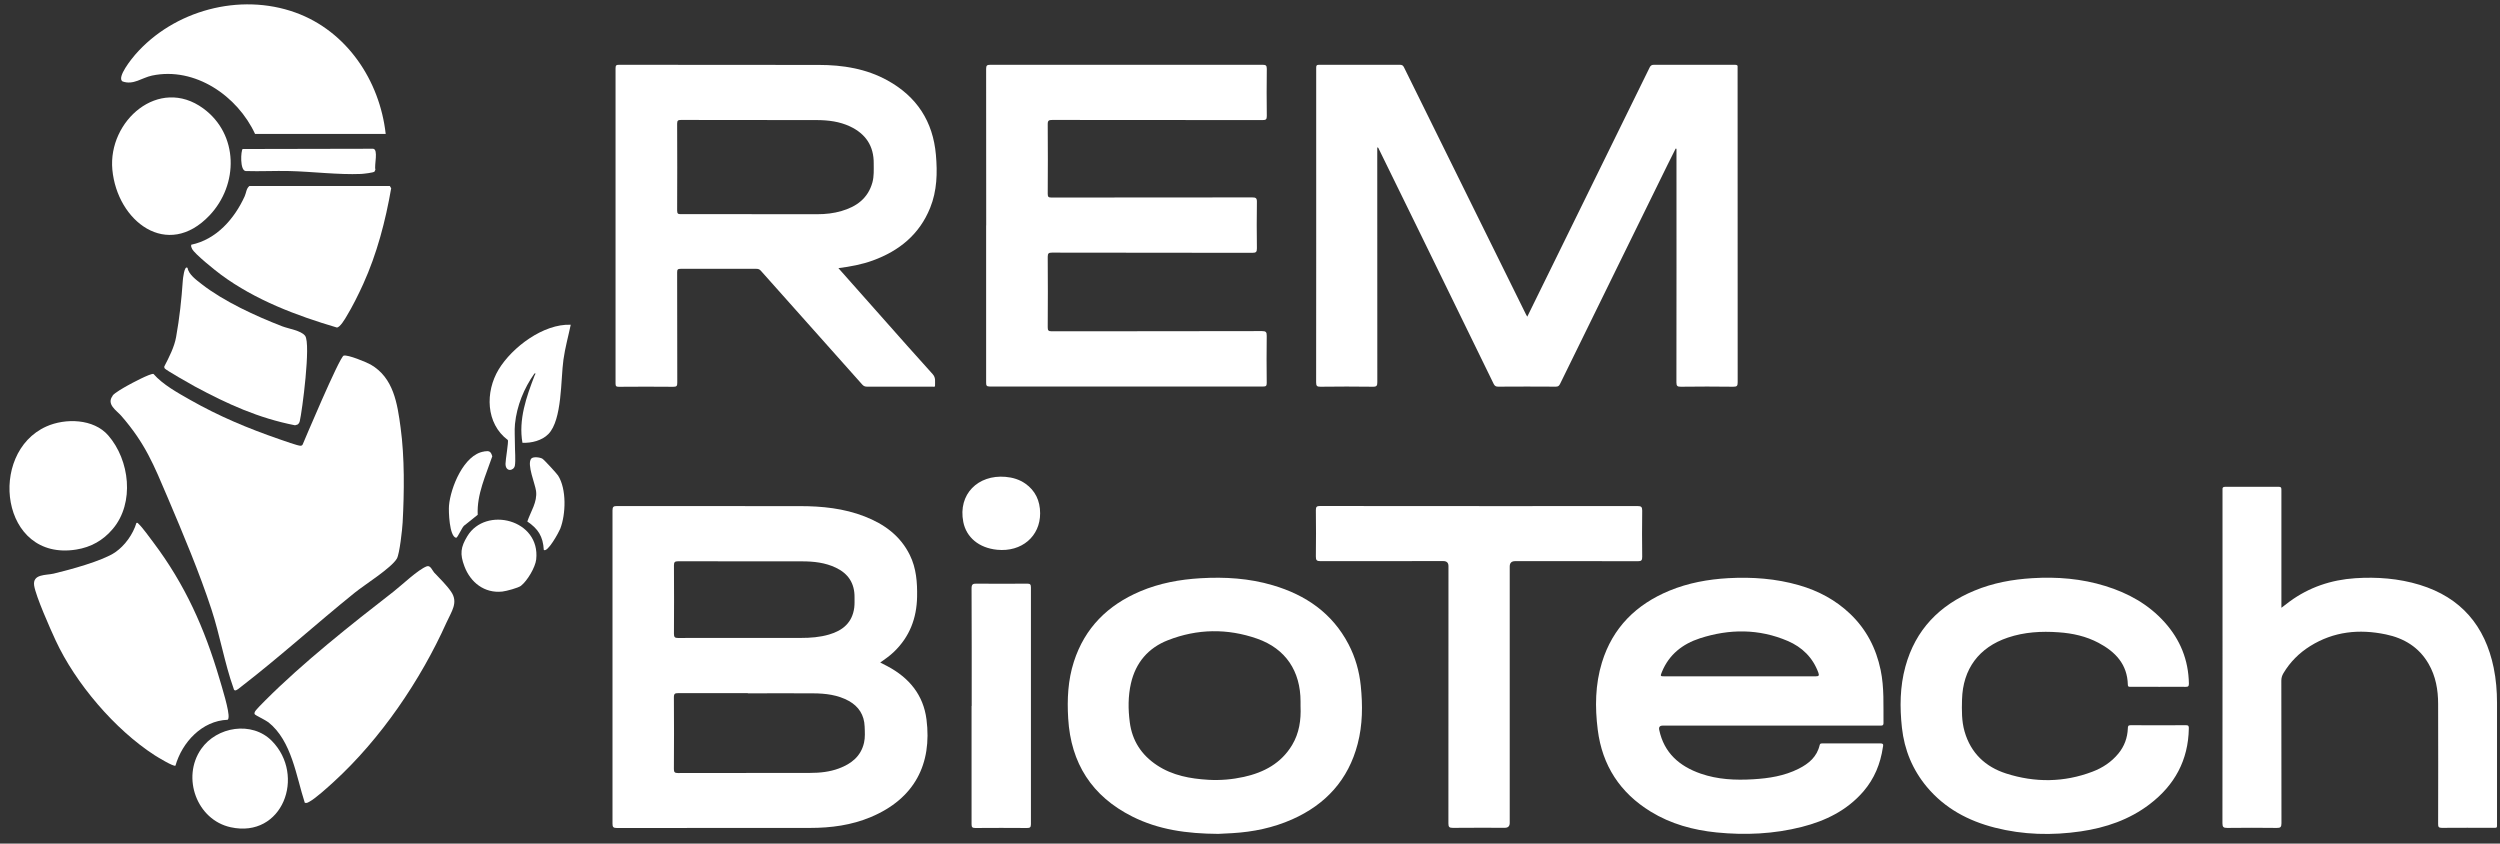<?xml version="1.0" encoding="UTF-8"?> <svg xmlns="http://www.w3.org/2000/svg" width="243" height="82" viewBox="0 0 243 82" fill="none"><rect x="0" y="0" width="243" height="82" fill="#333333" stroke="none"/><path d="M10.94 38.453C11.164 38.169 12.02 37.688 12.369 37.491C12.751 37.274 14.615 36.279 14.918 36.345C15.814 37.379 17.276 38.182 18.482 38.867C21.287 40.461 24.093 41.634 27.143 42.688C27.485 42.806 29 43.353 29.224 43.327C29.336 43.313 29.395 43.28 29.435 43.168C29.435 43.168 33.005 34.678 33.406 34.567C33.808 34.455 35.606 35.199 36.028 35.436C38.261 36.72 38.623 39.223 38.939 41.568C39.334 44.473 39.295 47.845 39.137 50.782C39.104 51.428 38.84 53.845 38.577 54.293C38.037 55.215 35.428 56.842 34.48 57.612C30.785 60.59 27.195 63.85 23.448 66.741C23.309 66.847 22.98 67.156 22.822 67.103C22.717 67.051 22.723 66.959 22.69 66.873C21.847 64.522 21.36 61.676 20.556 59.239C19.384 55.656 17.784 51.862 16.308 48.385C14.925 45.138 14.135 43.129 11.79 40.422C11.348 39.908 10.301 39.302 10.96 38.459L10.94 38.453Z" fill="white"></path><path d="M17.053 74.421C16.875 74.546 15.301 73.578 15.037 73.413C11.171 70.917 7.344 66.425 5.408 62.249C4.901 61.156 3.478 57.955 3.32 56.921C3.149 55.768 4.466 55.933 5.217 55.755C6.738 55.393 9.966 54.524 11.191 53.687C12.146 53.029 12.93 51.928 13.259 50.829C13.404 50.789 13.404 50.861 13.476 50.927C13.838 51.25 14.583 52.297 14.919 52.739C17.988 56.822 19.885 61.064 21.327 65.958C21.544 66.702 22.328 69.172 22.21 69.778C22.197 69.85 22.19 69.916 22.124 69.962C19.641 70.054 17.705 72.142 17.053 74.428V74.421Z" fill="white"></path><path d="M37.49 13.016H24.791C23.086 9.334 18.962 6.469 14.78 7.345C13.779 7.556 12.962 8.3 11.902 7.911C11.322 7.516 12.831 5.672 13.127 5.329C16.881 1.002 23.316 -0.73 28.717 1.22C33.716 3.024 36.91 7.832 37.49 13.016Z" fill="white"></path><path d="M42.219 55.669C42.753 56.242 43.405 56.862 43.853 57.52C44.571 58.568 43.879 59.444 43.405 60.497C40.869 66.142 36.996 71.833 32.425 76.008C31.892 76.496 30.667 77.609 30.087 77.918C29.936 77.998 29.817 78.09 29.626 78.03C28.783 75.442 28.368 72.03 26.096 70.212C25.845 70.015 24.818 69.514 24.778 69.448C24.706 69.336 24.732 69.284 24.778 69.178C24.857 69.007 25.582 68.276 25.773 68.091C29.468 64.39 34.105 60.721 38.248 57.507C39.045 56.888 40.639 55.353 41.488 55.044C41.844 54.919 42.028 55.465 42.213 55.669H42.219Z" fill="white"></path><path d="M37.892 18.081L38.023 18.298C37.47 21.486 36.64 24.661 35.303 27.612C34.862 28.586 34.256 29.805 33.703 30.714C33.532 31.004 33.051 31.834 32.741 31.834C28.809 30.674 24.805 29.159 21.491 26.709C20.945 26.308 18.91 24.681 18.672 24.193C18.607 24.061 18.547 23.943 18.593 23.785C21.037 23.278 22.796 21.256 23.784 19.076C23.935 18.746 23.935 18.325 24.238 18.081H37.885H37.892Z" fill="white"></path><path d="M18.231 26.038C18.33 26.677 19.101 27.223 19.595 27.612C21.755 29.298 24.87 30.727 27.426 31.715C28.051 31.959 29.27 32.123 29.659 32.644C30.232 33.421 29.362 40.007 29.138 40.936C29.105 41.074 29.039 41.186 28.921 41.266L28.677 41.338C25.12 40.64 22.137 39.283 18.949 37.571C18.587 37.373 16.084 35.957 16.005 35.805C15.972 35.739 15.952 35.674 15.979 35.601C16.426 34.745 16.953 33.711 17.118 32.756C17.454 30.872 17.638 29.166 17.77 27.256C17.777 27.138 17.915 25.754 18.224 26.038H18.231Z" fill="white"></path><path d="M20.365 20.939C16.268 25.26 11.388 21.519 10.92 16.487C10.486 11.745 15.445 7.385 19.759 10.54C23.204 13.062 23.204 17.943 20.365 20.939Z" fill="white"></path><path d="M10.96 51.415C10.025 52.522 8.852 53.187 7.41 53.417C0.053 54.596 -1.232 44.032 4.499 41.456C6.363 40.62 9.103 40.699 10.512 42.313C12.613 44.717 13.101 48.886 10.966 51.408L10.96 51.415Z" fill="white"></path><path d="M26.425 72.017C29.744 75.389 27.465 81.514 22.42 80.408C19.127 79.69 17.632 75.573 19.549 72.807C21.064 70.62 24.495 70.06 26.425 72.017Z" fill="white"></path><path d="M55.477 31.557C55.24 32.69 54.924 33.81 54.766 34.962C54.496 36.872 54.654 40.804 53.304 42.188C52.691 42.82 51.651 43.083 50.781 43.037C50.386 40.785 51.163 38.578 51.96 36.51C51.987 36.444 52.151 36.22 51.941 36.312C50.926 37.755 50.235 39.441 50.057 41.206C49.991 41.865 50.057 42.537 50.05 43.182C50.044 43.762 50.136 44.756 50.044 45.264C49.951 45.771 49.141 45.916 49.135 45.086C49.135 44.697 49.438 42.965 49.365 42.774C47.212 41.167 47.152 38.097 48.469 35.911C49.787 33.737 52.836 31.458 55.471 31.564L55.477 31.557Z" fill="white"></path><path d="M50.65 56.934C50.38 57.145 49.201 57.461 48.819 57.501C47.086 57.685 45.73 56.611 45.143 55.05C44.689 53.845 44.768 53.2 45.426 52.113C47.212 49.169 52.547 50.493 52.118 54.379C52.033 55.149 51.255 56.453 50.65 56.928V56.934Z" fill="white"></path><path d="M23.586 14.484L36.265 14.458C36.805 14.517 36.357 16.065 36.489 16.493L36.404 16.678C36.298 16.79 35.33 16.895 35.093 16.908C32.9 17 30.344 16.678 28.131 16.625C26.721 16.592 25.299 16.671 23.883 16.625C23.303 16.579 23.409 14.656 23.586 14.478V14.484Z" fill="white"></path><path d="M52.856 53.443C52.777 52.139 52.316 51.408 51.255 50.69C51.585 49.715 52.243 48.8 52.105 47.726C52.019 47.035 51.196 45.144 51.631 44.584C51.809 44.361 52.487 44.446 52.718 44.584C52.895 44.69 54.101 46.007 54.246 46.224C55.082 47.535 55.003 49.985 54.456 51.395C54.331 51.711 53.225 53.759 52.849 53.45L52.856 53.443Z" fill="white"></path><path d="M47.047 43.88C47.547 43.807 47.699 43.847 47.85 44.354C47.225 46.205 46.336 48.043 46.434 50.038L45.176 51.046C44.913 51.164 44.498 52.311 44.32 52.271C43.675 52.12 43.596 49.696 43.642 49.156C43.787 47.404 45.084 44.176 47.053 43.886L47.047 43.88Z" fill="white"></path><path d="M148.451 30.78C149.182 29.291 149.907 27.822 150.625 26.354C153.865 19.761 157.106 13.168 160.34 6.568C160.432 6.383 160.531 6.298 160.754 6.298C163.376 6.304 166.004 6.304 168.625 6.298C168.829 6.298 168.928 6.337 168.895 6.555C168.889 6.614 168.895 6.68 168.895 6.739C168.895 16.876 168.895 27.012 168.902 37.149C168.902 37.491 168.843 37.596 168.474 37.59C166.774 37.564 165.075 37.57 163.376 37.59C163.047 37.59 162.948 37.524 162.948 37.175C162.961 29.739 162.954 22.296 162.954 14.86V14.465C162.954 14.465 162.902 14.445 162.875 14.439C162.625 14.939 162.368 15.44 162.124 15.94C160.511 19.227 158.897 22.514 157.283 25.8C155.4 29.634 153.516 33.473 151.639 37.313C151.547 37.498 151.454 37.583 151.23 37.583C149.36 37.57 147.483 37.57 145.612 37.583C145.402 37.583 145.29 37.517 145.191 37.327C142.866 32.551 140.528 27.776 138.196 23.001C136.806 20.162 135.417 17.33 134.027 14.491C133.994 14.432 133.994 14.34 133.869 14.327V14.788C133.869 22.237 133.869 29.693 133.875 37.142C133.875 37.485 133.816 37.596 133.447 37.59C131.748 37.564 130.049 37.57 128.349 37.59C128.027 37.59 127.928 37.531 127.928 37.182C127.941 28.178 127.934 19.174 127.934 10.171C127.934 8.979 127.934 7.78 127.934 6.588C127.934 6.37 127.974 6.298 128.211 6.298C130.832 6.304 133.46 6.304 136.082 6.298C136.286 6.298 136.385 6.37 136.47 6.548C138.907 11.495 141.344 16.434 143.788 21.374C145.303 24.437 146.818 27.5 148.326 30.562C148.359 30.628 148.398 30.687 148.451 30.78Z" fill="white"></path><path d="M85.558 64.397C85.808 64.528 86.038 64.634 86.262 64.759C88.357 65.872 89.753 67.538 90.056 69.936C90.603 74.25 88.91 77.622 84.655 79.414C82.765 80.21 80.776 80.474 78.734 80.474C72.477 80.474 66.213 80.474 59.956 80.481C59.62 80.481 59.528 80.395 59.535 80.052C59.541 69.903 59.541 59.753 59.535 49.603C59.535 49.248 59.647 49.188 59.969 49.188C65.897 49.195 71.825 49.188 77.752 49.195C79.906 49.195 82.034 49.412 84.056 50.203C85.946 50.941 87.514 52.073 88.436 53.95C89.068 55.235 89.167 56.611 89.141 58.014C89.101 60.096 88.416 61.887 86.908 63.343C86.506 63.731 86.058 64.047 85.571 64.39L85.558 64.397ZM72.688 67.374C70.435 67.374 68.183 67.374 65.923 67.374C65.62 67.374 65.502 67.413 65.502 67.769C65.522 70.094 65.515 72.425 65.502 74.75C65.502 75.06 65.587 75.139 65.897 75.139C70.185 75.132 74.472 75.139 78.754 75.126C79.702 75.126 80.651 75.027 81.546 74.691C82.745 74.243 83.68 73.519 83.983 72.195C84.102 71.674 84.062 71.141 84.043 70.614C84.003 69.508 83.476 68.671 82.508 68.131C81.428 67.538 80.242 67.4 79.043 67.393C76.923 67.374 74.808 67.393 72.688 67.393V67.374ZM72.338 62.006C74.176 62.006 76.007 62.006 77.845 62.006C78.773 62.006 79.689 61.94 80.585 61.676C81.922 61.288 82.85 60.511 83.035 59.048C83.074 58.719 83.061 58.383 83.061 58.054C83.074 56.704 82.455 55.755 81.25 55.182C80.203 54.682 79.083 54.563 77.944 54.563C73.926 54.563 69.915 54.563 65.897 54.556C65.587 54.556 65.508 54.649 65.508 54.952C65.522 57.165 65.522 59.384 65.508 61.597C65.508 61.913 65.581 62.019 65.917 62.012C68.057 61.999 70.204 62.006 72.345 62.006H72.338Z" fill="white"></path><path d="M81.493 26.064C82.916 27.664 84.293 29.219 85.669 30.773C87.329 32.644 88.975 34.514 90.655 36.365C90.978 36.721 90.872 37.089 90.886 37.471C90.892 37.649 90.728 37.583 90.629 37.583C89.963 37.583 89.298 37.583 88.633 37.583C87.177 37.583 85.722 37.583 84.273 37.583C84.069 37.583 83.937 37.524 83.805 37.373C80.525 33.684 77.239 30.002 73.958 26.321C73.833 26.176 73.708 26.13 73.517 26.13C71.067 26.13 68.61 26.136 66.16 26.13C65.883 26.13 65.818 26.195 65.818 26.472C65.831 30.042 65.818 33.618 65.831 37.188C65.831 37.498 65.785 37.603 65.436 37.596C63.677 37.577 61.912 37.583 60.147 37.596C59.883 37.596 59.831 37.524 59.831 37.267C59.837 27.058 59.837 16.849 59.831 6.634C59.831 6.344 59.91 6.298 60.18 6.298C66.647 6.304 73.115 6.298 79.59 6.311C81.921 6.311 84.194 6.673 86.269 7.819C89.114 9.393 90.688 11.804 90.971 15.051C91.123 16.803 91.083 18.542 90.411 20.202C89.371 22.784 87.408 24.384 84.839 25.319C83.772 25.708 82.666 25.912 81.487 26.064H81.493ZM73.063 20.821C75.197 20.821 77.324 20.821 79.458 20.821C80.249 20.821 81.032 20.735 81.79 20.511C83.252 20.09 84.372 19.28 84.8 17.725C84.964 17.119 84.925 16.507 84.925 15.894C84.945 14.188 84.141 13.003 82.613 12.285C81.599 11.811 80.519 11.679 79.419 11.672C75.012 11.659 70.599 11.672 66.193 11.659C65.923 11.659 65.818 11.705 65.818 12.015C65.831 14.834 65.831 17.653 65.818 20.472C65.818 20.788 65.93 20.821 66.193 20.814C68.485 20.808 70.777 20.814 73.063 20.814V20.821Z" fill="white"></path><path d="M95.859 21.921C95.859 16.849 95.859 11.771 95.852 6.7C95.852 6.37 95.931 6.298 96.254 6.298C105.073 6.304 113.899 6.304 122.718 6.298C123.034 6.298 123.133 6.357 123.133 6.693C123.113 8.221 123.113 9.749 123.133 11.271C123.133 11.6 123.054 11.672 122.725 11.672C115.914 11.659 109.097 11.672 102.287 11.659C101.944 11.659 101.833 11.712 101.839 12.087C101.859 14.34 101.852 16.592 101.839 18.845C101.839 19.141 101.918 19.201 102.201 19.201C108.709 19.194 115.21 19.201 121.717 19.188C122.059 19.188 122.178 19.253 122.171 19.622C122.145 21.124 122.152 22.626 122.171 24.127C122.171 24.47 122.106 24.575 121.737 24.575C115.242 24.562 108.748 24.569 102.261 24.555C101.931 24.555 101.839 24.621 101.839 24.964C101.859 27.243 101.852 29.522 101.839 31.8C101.839 32.11 101.892 32.202 102.228 32.202C109.038 32.189 115.855 32.202 122.665 32.182C123.041 32.182 123.133 32.275 123.126 32.65C123.107 34.178 123.107 35.706 123.126 37.228C123.126 37.511 123.047 37.57 122.777 37.57C113.919 37.564 105.06 37.564 96.201 37.57C95.885 37.57 95.852 37.458 95.852 37.195C95.852 32.097 95.852 26.999 95.852 21.901L95.859 21.921Z" fill="white"></path><path d="M172.123 70.529C168.625 70.529 165.128 70.529 161.624 70.529C161.334 70.529 161.218 70.667 161.275 70.944C161.749 73.189 163.244 74.48 165.312 75.198C166.965 75.771 168.678 75.85 170.417 75.745C171.951 75.653 173.446 75.422 174.836 74.718C175.818 74.224 176.608 73.558 176.871 72.425C176.904 72.281 176.983 72.261 177.108 72.261C179.005 72.261 180.902 72.261 182.799 72.261C183.128 72.261 183.043 72.472 183.016 72.636C182.779 74.243 182.187 75.692 181.12 76.931C179.526 78.775 177.444 79.789 175.139 80.375C172.419 81.067 169.646 81.192 166.86 80.915C164.581 80.685 162.408 80.092 160.445 78.887C157.468 77.062 155.736 74.401 155.301 70.937C155.024 68.737 155.051 66.537 155.709 64.39C156.75 60.998 159.042 58.745 162.282 57.408C164.107 56.657 166.023 56.309 167.993 56.197C170.324 56.071 172.616 56.236 174.862 56.882C176.74 57.422 178.419 58.317 179.835 59.667C181.409 61.169 182.358 63.007 182.799 65.128C183.155 66.834 183.056 68.559 183.076 70.278C183.076 70.555 182.911 70.529 182.733 70.529C181.403 70.529 180.072 70.529 178.742 70.529H172.123ZM169.126 65.74C171.576 65.74 174.026 65.74 176.476 65.74C176.799 65.74 176.845 65.661 176.74 65.371C176.2 63.909 175.165 62.901 173.769 62.302C170.97 61.103 168.092 61.117 165.227 62.045C163.547 62.592 162.23 63.619 161.538 65.312C161.367 65.734 161.373 65.74 161.815 65.74C164.252 65.74 166.689 65.74 169.132 65.74H169.126Z" fill="white"></path><path d="M221.765 59.068C222.068 58.837 222.305 58.653 222.549 58.469C224.446 57.079 226.586 56.361 228.924 56.203C231.052 56.065 233.159 56.223 235.201 56.848C239.219 58.08 241.55 60.84 242.387 64.91C242.617 66.037 242.71 67.176 242.71 68.322C242.71 72.215 242.71 76.107 242.71 79.993C242.71 80.52 242.762 80.461 242.229 80.461C240.602 80.461 238.975 80.454 237.348 80.467C237.059 80.467 236.979 80.388 236.986 80.099C236.993 76.206 236.999 72.313 236.986 68.427C236.986 67.057 236.756 65.727 236.057 64.522C235.129 62.914 233.68 62.032 231.901 61.663C229.313 61.123 226.836 61.373 224.544 62.803C223.471 63.474 222.601 64.344 221.949 65.437C221.811 65.668 221.745 65.892 221.745 66.168C221.752 70.785 221.745 75.402 221.758 80.019C221.758 80.401 221.653 80.481 221.291 80.474C219.69 80.454 218.09 80.454 216.489 80.474C216.114 80.474 216.021 80.388 216.021 80.013C216.035 69.277 216.028 58.535 216.028 47.799C216.028 47.726 216.028 47.647 216.028 47.575C216.008 47.384 216.094 47.318 216.285 47.318C218.024 47.318 219.756 47.325 221.495 47.318C221.765 47.318 221.752 47.463 221.752 47.647C221.752 49.333 221.752 51.019 221.752 52.706V59.068H221.765Z" fill="white"></path><path d="M118.417 81.053C115.341 81.034 112.601 80.645 110.059 79.367C106.14 77.398 104.085 74.197 103.828 69.83C103.716 67.966 103.802 66.115 104.381 64.317C105.442 61.024 107.674 58.818 110.823 57.48C112.7 56.684 114.676 56.321 116.704 56.203C119.082 56.065 121.434 56.209 123.719 56.888C126.92 57.83 129.495 59.595 131.076 62.618C131.741 63.889 132.123 65.246 132.268 66.662C132.459 68.559 132.453 70.449 131.965 72.307C131.056 75.797 128.863 78.195 125.596 79.644C123.752 80.461 121.809 80.862 119.807 80.981C119.253 81.014 118.7 81.034 118.41 81.053H118.417ZM126.413 68.631C126.413 68.487 126.413 68.335 126.413 68.19C126.413 65.246 124.977 63.053 122.191 62.078C119.313 61.07 116.375 61.11 113.523 62.229C111.613 62.974 110.388 64.403 109.927 66.425C109.644 67.67 109.65 68.941 109.815 70.206C110.046 71.997 110.948 73.38 112.45 74.375C113.965 75.382 115.69 75.692 117.462 75.797C118.615 75.863 119.774 75.764 120.907 75.514C122.863 75.079 124.529 74.19 125.596 72.412C126.288 71.253 126.472 69.975 126.413 68.644V68.631Z" fill="white"></path><path d="M209.79 66.754C208.901 66.754 208.018 66.754 207.129 66.754C206.991 66.754 206.833 66.801 206.826 66.557C206.78 64.574 205.621 63.356 203.981 62.486C202.763 61.841 201.452 61.551 200.088 61.459C198.415 61.34 196.769 61.433 195.168 61.973C192.349 62.915 190.788 65.029 190.709 67.999C190.683 69.047 190.663 70.094 190.96 71.115C191.566 73.209 192.988 74.54 194.997 75.185C197.796 76.081 200.622 76.061 203.388 75.007C204.363 74.638 205.226 74.072 205.904 73.249C206.49 72.537 206.787 71.721 206.826 70.805C206.833 70.608 206.84 70.489 207.096 70.489C208.894 70.502 210.693 70.502 212.491 70.489C212.748 70.489 212.754 70.614 212.754 70.805C212.701 73.888 211.378 76.318 208.947 78.169C206.971 79.677 204.686 80.454 202.255 80.81C199.45 81.218 196.657 81.152 193.904 80.448C191.315 79.789 189.043 78.577 187.298 76.496C185.901 74.823 185.104 72.893 184.867 70.733C184.65 68.737 184.67 66.748 185.203 64.798C186.184 61.202 188.523 58.811 191.921 57.408C193.726 56.657 195.616 56.315 197.559 56.197C199.963 56.052 202.328 56.243 204.64 56.961C206.853 57.645 208.829 58.732 210.396 60.478C211.924 62.177 212.721 64.159 212.761 66.445C212.761 66.682 212.701 66.768 212.458 66.761C211.569 66.748 210.686 66.761 209.797 66.761L209.79 66.754Z" fill="white"></path><path d="M143.762 49.195C148.899 49.195 154.037 49.195 159.174 49.189C159.53 49.189 159.622 49.274 159.622 49.63C159.602 51.132 159.602 52.633 159.622 54.135C159.622 54.458 159.543 54.55 159.214 54.55C155.235 54.537 151.257 54.544 147.272 54.544C146.925 54.544 146.75 54.712 146.745 55.051C146.745 63.363 146.745 71.675 146.745 79.987C146.745 80.303 146.587 80.461 146.271 80.461C144.585 80.461 142.892 80.448 141.206 80.468C140.864 80.468 140.785 80.375 140.785 80.04C140.791 71.701 140.791 63.363 140.791 55.031C140.791 54.702 140.624 54.537 140.291 54.537C136.313 54.537 132.334 54.537 128.35 54.544C127.994 54.544 127.895 54.451 127.902 54.096C127.921 52.594 127.921 51.092 127.902 49.59C127.902 49.268 127.981 49.182 128.31 49.182C133.461 49.195 138.611 49.189 143.762 49.189V49.195Z" fill="white"></path><path d="M94.449 68.612C94.449 64.805 94.456 60.998 94.436 57.198C94.436 56.796 94.555 56.724 94.923 56.73C96.563 56.75 98.204 56.743 99.837 56.73C100.127 56.73 100.206 56.803 100.206 57.099C100.199 64.772 100.199 72.446 100.206 80.119C100.206 80.428 100.1 80.481 99.824 80.481C98.151 80.468 96.471 80.468 94.798 80.481C94.502 80.481 94.436 80.395 94.436 80.112C94.443 76.279 94.436 72.452 94.436 68.619L94.449 68.612Z" fill="white"></path><path d="M101.101 49.893C101.108 52.126 99.31 53.674 96.919 53.437C95.147 53.259 93.929 52.231 93.632 50.736C93.099 48.022 95.075 46.126 97.729 46.349C98.427 46.409 99.079 46.6 99.665 47.008C100.614 47.673 101.101 48.655 101.101 49.893Z" fill="white"></path></svg> 